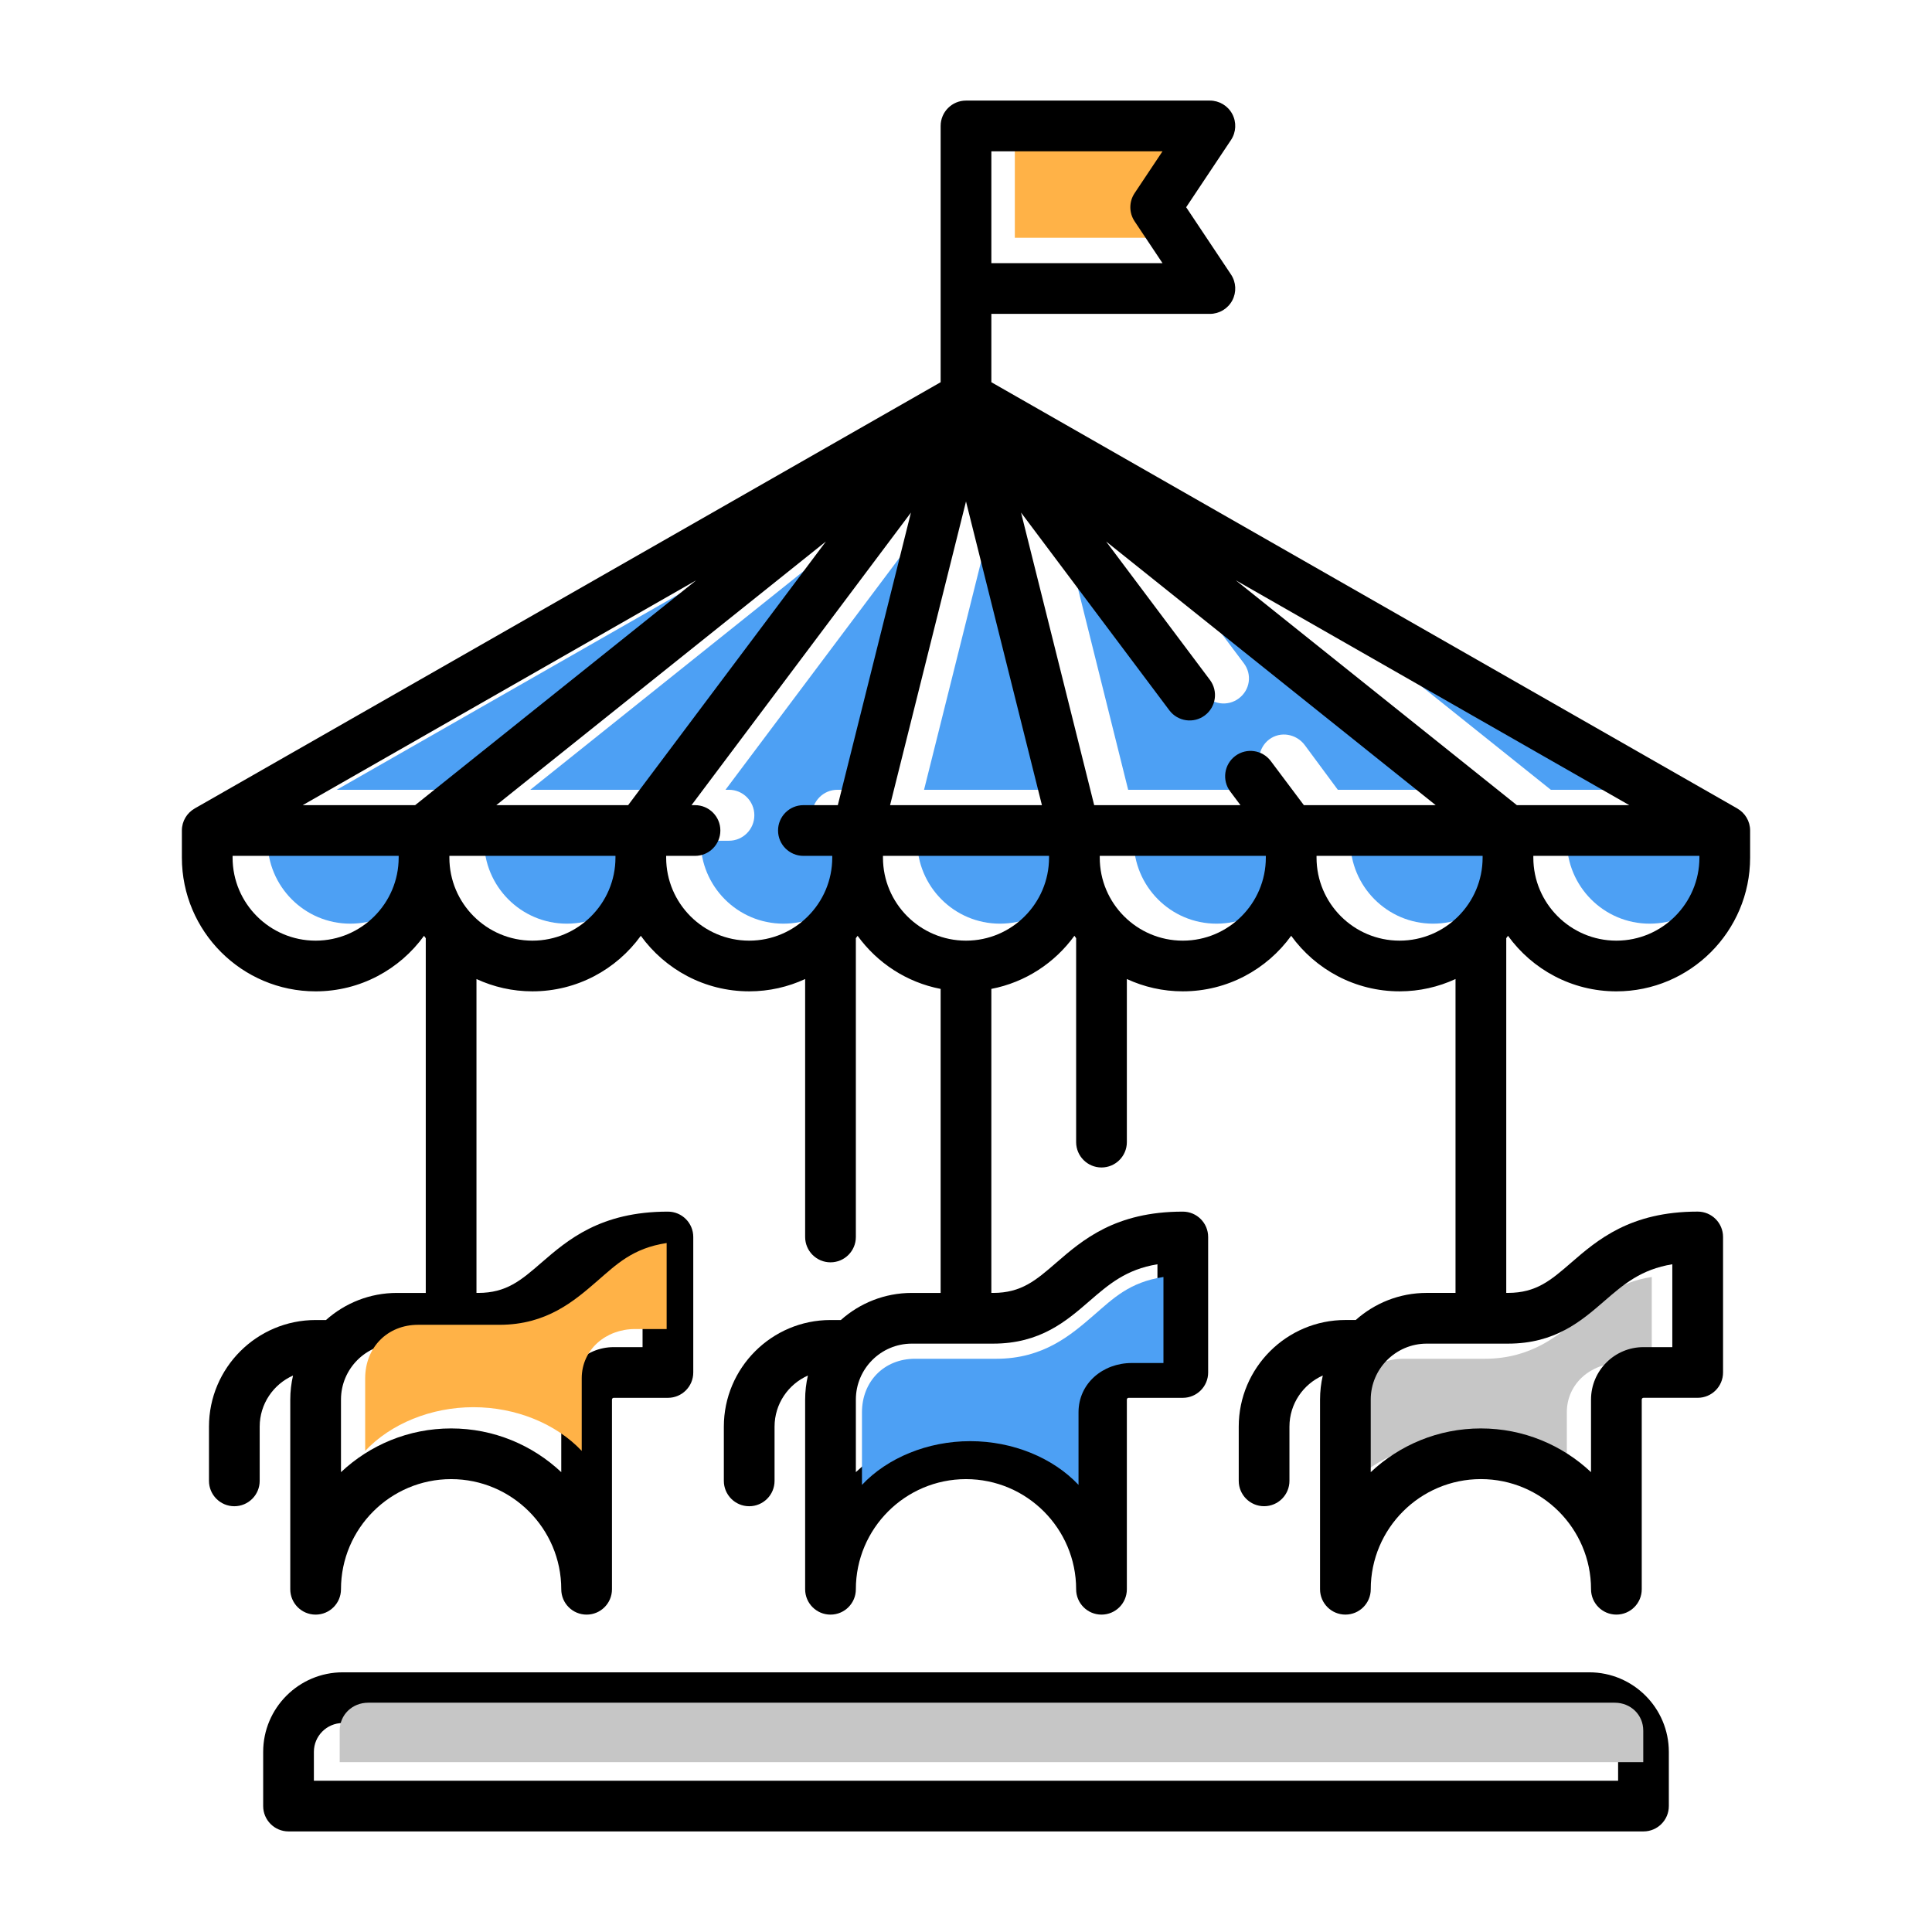 <?xml version="1.0" encoding="utf-8"?>
<!-- Generator: Adobe Illustrator 16.0.0, SVG Export Plug-In . SVG Version: 6.00 Build 0)  -->
<!DOCTYPE svg PUBLIC "-//W3C//DTD SVG 1.1//EN" "http://www.w3.org/Graphics/SVG/1.1/DTD/svg11.dtd">
<svg version="1.1" id="Layer_1" xmlns="http://www.w3.org/2000/svg" xmlns:xlink="http://www.w3.org/1999/xlink" x="0px" y="0px"
	 width="455px" height="455px" viewBox="0 0 455 455" enable-background="new 0 0 455 455" xml:space="preserve">
<g>
	<path fill="#FFB247" d="M278.781,30H239v26h39.781l-6.576-9.874c-1.338-2.004-1.338-4.438,0-6.443L278.781,30z"/>
	<path fill="#C6C6C6" d="M318,332.611v17.09c6-6.381,15.473-10.297,25.5-10.297s19.5,3.916,25.5,10.297v-17.09
		c0-6.811,5.723-11.611,12.535-11.611H389v-20.258c-8,1.215-11.81,5.021-16.378,8.976C367.208,314.407,360.736,320,349.623,320
		h-19.146C323.213,320,318,325.348,318,332.611z"/>
	<g>
		<g>
			<path fill="#4DA0F4" d="M216,197.973c0,10.783,8.716,19.557,19.5,19.557c10.785,0,19.5-8.773,19.5-19.557V198h-39V197.973z"/>
			<path fill="#4DA0F4" d="M267,197.973c0,10.783,8.715,19.557,19.5,19.557c10.783,0,19.5-8.773,19.5-19.557V198h-39V197.973z"/>
			<polygon fill="#4DA0F4" points="299.041,133.045 365.234,186 391.711,186 			"/>
			<path fill="#4DA0F4" d="M291.75,164.481c-2.637,1.978-6.379,1.443-8.359-1.195l-34.928-46.38L265.689,186h34.451l-2.418-3.415
				c-1.979-2.639-1.443-6.476,1.195-8.454c2.639-1.978,6.381-1.301,8.359,1.338L315.068,186h31.049l-77.621-62.287l24.449,32.504
				C294.924,158.854,294.389,162.501,291.75,164.481z"/>
			<path fill="#4DA0F4" d="M318,197.973c0,10.783,8.717,19.557,19.5,19.557s19.5-8.773,19.5-19.557V198h-39V197.973z"/>
			<path fill="#4DA0F4" d="M114,197.973c0,10.783,8.717,19.557,19.5,19.557c10.784,0,19.5-8.773,19.5-19.557V198h-39V197.973z"/>
			<path fill="#4DA0F4" d="M171.682,186c3.298,0,5.971,2.701,5.971,5.998c0,3.299-2.673,6.002-5.971,6.002H165v-0.027
				c0,10.783,8.717,19.557,19.5,19.557s19.5-8.773,19.5-19.557V198h-6.792c-3.297,0-5.971-2.703-5.971-6.002
				c0-3.297,2.674-5.998,5.971-5.998h8.103l17.226-68.903L170.859,186H171.682z"/>
			<polygon fill="#4DA0F4" points="79.29,186 105.767,186 171.958,133.045 			"/>
			<polygon fill="#4DA0F4" points="155.932,186 202.504,123.903 124.882,186 			"/>
			<polygon fill="#4DA0F4" points="217.62,186 253.381,186 235.5,114.478 			"/>
			<path fill="#4DA0F4" d="M63,197.973c0,10.783,8.716,19.557,19.5,19.557s19.5-8.773,19.5-19.557V198H63V197.973z"/>
			<path fill="#4DA0F4" d="M369,197.973c0,10.783,8.717,19.557,19.5,19.557s19.5-8.773,19.5-19.557V198h-39V197.973z"/>
		</g>
		<g>
			<g>
				<g>
					<path d="M374.287,393.844H80.716c-10.331,0-18.736,8.404-18.736,18.734v12.764c0,3.297,2.674,5.971,5.972,5.971h319.099
						c3.297,0,5.971-2.674,5.971-5.971v-12.764C393.021,402.246,384.615,393.844,374.287,393.844z M381.078,419.371H73.922v-6.793
						c0-3.746,3.047-6.793,6.792-6.793h293.57c3.746,0,6.793,3.047,6.793,6.793V419.371L381.078,419.371z"/>
				</g>
			</g>
			<g>
				<g>
					<path d="M380.668,233.471c17.369,0,31.498-14.131,31.498-31.498v-6.383c0-2.219-1.213-4.149-3.01-5.18l0.002-0.004
						L233.471,90.014V73.922h51.467c2.201,0,4.227-1.212,5.266-3.153s0.924-4.298-0.297-6.13L279.35,48.805l10.557-15.834
						c1.221-1.83,1.334-4.188,0.297-6.129c-1.039-1.942-3.064-3.154-5.266-3.154H227.5c-3.297,0-5.971,2.673-5.971,5.972v60.354
						L45.843,190.406l0.001,0.004c-1.797,1.029-3.01,2.961-3.01,5.18v6.383c0,17.367,14.131,31.498,31.499,31.498
						c10.495,0,19.801-5.164,25.528-13.079c0.139,0.191,0.277,0.384,0.418,0.571c-0.001,0.053-0.007,0.102-0.007,0.154v83.375
						h-6.792c-6.41,0-12.264,2.418-16.706,6.383h-2.44c-13.85,0-25.117,11.268-25.117,25.119v12.762
						c0,3.299,2.673,5.973,5.971,5.973c3.297,0,5.97-2.674,5.97-5.973v-12.762c0-5.373,3.235-9.996,7.856-12.045
						c-0.422,1.82-0.652,3.715-0.652,5.662v44.672c0,3.299,2.673,5.971,5.971,5.971c3.297,0,5.971-2.672,5.971-5.971
						c0-14.301,11.636-25.938,25.939-25.938s25.939,11.637,25.939,25.938c0,3.299,2.673,5.971,5.971,5.971
						c3.297,0,5.97-2.672,5.97-5.971v-44.672c0-0.229,0.185-0.412,0.411-0.412h12.764c3.298,0,5.971-2.674,5.971-5.971v-31.912
						c0-3.295-2.673-5.969-5.971-5.969c-15.906,0-23.627,6.686-29.832,12.059c-4.75,4.113-8.183,7.086-14.842,7.086h-0.411V230.57
						c4.011,1.855,8.473,2.898,13.175,2.898c10.496,0,19.801-5.164,25.528-13.08c5.728,7.916,15.034,13.08,25.527,13.08
						c4.702,0,9.164-1.043,13.174-2.898v60.746c0,3.299,2.674,5.973,5.972,5.973s5.971-2.674,5.971-5.973v-70.201
						c0-0.052-0.006-0.103-0.007-0.154c0.142-0.186,0.28-0.379,0.418-0.57c4.613,6.375,11.548,10.961,19.556,12.504v71.598h-6.792
						c-6.41,0-12.263,2.418-16.706,6.383h-2.441c-13.85,0-25.117,11.268-25.117,25.119v12.762c0,3.299,2.673,5.973,5.971,5.973
						c3.297,0,5.971-2.674,5.971-5.973v-12.762c0-5.373,3.234-9.996,7.855-12.045c-0.421,1.82-0.651,3.715-0.651,5.662v44.672
						c0,3.299,2.674,5.971,5.972,5.971c3.298,0,5.971-2.672,5.971-5.971c0-14.301,11.636-25.938,25.94-25.938
						c14.301,0,25.938,11.637,25.938,25.938c0,3.299,2.674,5.971,5.971,5.971c3.299,0,5.973-2.672,5.973-5.971v-44.672
						c0-0.229,0.184-0.412,0.41-0.412h12.764c3.297,0,5.971-2.674,5.971-5.971v-31.912c0-3.295-2.674-5.969-5.971-5.969
						c-15.906,0-23.627,6.686-29.832,12.059c-4.75,4.113-8.182,7.086-14.842,7.086h-0.412v-71.6
						c8.01-1.543,14.943-6.128,19.557-12.504c0.139,0.191,0.277,0.384,0.418,0.572c0,0.052-0.008,0.102-0.008,0.153v47.864
						c0,3.299,2.674,5.973,5.971,5.973c3.299,0,5.973-2.674,5.973-5.973v-38.41c4.012,1.855,8.471,2.9,13.174,2.9
						c10.494,0,19.801-5.164,25.527-13.081c5.729,7.917,15.035,13.081,25.529,13.081c4.701,0,9.164-1.043,13.174-2.9v73.922h-6.793
						c-6.408,0-12.262,2.416-16.705,6.381h-2.439c-13.85,0-25.117,11.27-25.117,25.117v12.766c0,3.297,2.674,5.971,5.971,5.971
						s5.971-2.674,5.971-5.971v-12.766c0-5.369,3.234-9.992,7.855-12.043c-0.42,1.822-0.65,3.717-0.65,5.662v44.674
						c0,3.297,2.672,5.971,5.971,5.971c3.297,0,5.971-2.674,5.971-5.971c0-14.303,11.637-25.939,25.939-25.939
						s25.939,11.637,25.939,25.939c0,3.297,2.674,5.971,5.971,5.971s5.971-2.674,5.971-5.971v-44.674
						c0-0.227,0.184-0.412,0.41-0.412h12.766c3.297,0,5.971-2.672,5.971-5.971v-31.91c0-3.297-2.674-5.971-5.971-5.971
						c-15.906,0-23.629,6.688-29.832,12.059c-4.75,4.115-8.184,7.086-14.844,7.086h-0.41v-83.37c0-0.052-0.006-0.103-0.008-0.154
						c0.143-0.187,0.279-0.381,0.418-0.571C360.867,228.307,370.174,233.471,380.668,233.471z M233.471,35.63h40.311l-6.576,9.863
						c-1.338,2.005-1.338,4.618,0,6.623l6.576,9.863h-40.311V35.63z M400.225,201.973L400.225,201.973
						c0,10.783-8.773,19.557-19.557,19.557s-19.557-8.773-19.557-19.557v-0.41h39.113V201.973z M227.5,118.097l17.881,71.522H209.62
						L227.5,118.097z M93.89,201.973c-0.001,10.783-8.773,19.557-19.557,19.557s-19.557-8.773-19.557-19.557v-0.41H93.89V201.973z
						 M97.767,189.619H71.29l92.669-52.955L97.767,189.619z M112.623,316.436c11.114,0,17.249-5.311,22.662-10
						c4.568-3.955,8.635-7.479,16.042-8.693v19.516h-6.792c-6.813,0-12.354,5.543-12.354,12.354v17.09
						c-6.783-6.381-15.912-10.297-25.939-10.297c-10.026,0-19.155,3.916-25.938,10.297v-17.09c0-7.264,5.909-13.176,13.174-13.176
						H112.623L112.623,316.436z M144.946,201.973c0,10.783-8.772,19.557-19.557,19.557c-10.783,0-19.557-8.773-19.557-19.557v-0.41
						h39.114V201.973z M147.932,189.619h-31.049l77.622-62.097L147.932,189.619z M197.311,189.62h-8.103
						c-3.297,0-5.971,2.673-5.971,5.97c0,3.299,2.674,5.973,5.971,5.973h6.794v0.41c0,10.783-8.773,19.557-19.557,19.557
						s-19.558-8.773-19.558-19.557v-0.41h6.793c3.298,0,5.971-2.674,5.971-5.973c0-3.297-2.673-5.97-5.971-5.97h-0.822
						l51.677-68.903L197.311,189.62z M233.881,316.436c11.113,0,17.248-5.311,22.662-10c4.568-3.955,8.635-7.479,16.043-8.693
						v19.516h-6.793c-6.813,0-12.354,5.543-12.354,12.354v17.09c-6.783-6.381-15.912-10.297-25.938-10.297
						c-10.028,0-19.156,3.916-25.94,10.297v-17.09c0-7.264,5.91-13.176,13.175-13.176H233.881L233.881,316.436z M247.057,201.973
						c0,10.783-8.771,19.557-19.557,19.557c-10.784,0-19.556-8.773-19.556-19.557v-0.41h39.113V201.973z M298.113,201.973
						c0,10.783-8.773,19.557-19.557,19.557c-10.785,0-19.557-8.773-19.557-19.557v-0.41h39.113V201.973z M307.068,189.619
						l-7.791-10.389c-1.979-2.639-5.721-3.173-8.359-1.195c-2.639,1.979-3.174,5.721-1.195,8.359l2.418,3.225h-34.451
						l-17.227-68.904l34.928,46.57c1.98,2.639,5.723,3.173,8.359,1.195c2.639-1.979,3.174-5.723,1.195-8.359l-24.449-32.599
						l77.621,62.097H307.068z M329.611,221.529c-10.783,0-19.557-8.773-19.557-19.557v-0.41h39.113v0.41
						C349.168,212.756,340.395,221.529,329.611,221.529z M355.139,316.436c11.113,0,17.248-5.311,22.662-10
						c4.566-3.955,8.635-7.479,16.041-8.693v19.516h-6.793c-6.811,0-12.352,5.543-12.352,12.354v17.09
						c-6.783-6.381-15.912-10.297-25.939-10.297s-19.156,3.916-25.939,10.297v-17.09c0-7.264,5.91-13.176,13.176-13.176H355.139
						L355.139,316.436z M291.041,136.664l92.67,52.955h-26.477L291.041,136.664z"/>
				</g>
			</g>
		</g>
		<path fill="#FFB247" d="M140.204,296.66"/>
		<path fill="#FFB247" d="M86,324.611v17.09c6-6.381,15.473-10.297,25.5-10.297c10.028,0,19.5,3.916,25.5,10.297v-17.09
			c0-6.811,5.722-11.611,12.535-11.611H157v-20.258c-8,1.215-11.811,5.021-16.379,8.976C135.208,306.407,128.737,312,117.623,312
			H98.478C91.212,312,86,317.348,86,324.611z"/>
		<path fill="#4DA0F4" d="M203,332.611v17.09c6-6.381,15.474-10.297,25.5-10.297c10.027,0,19.5,3.916,25.5,10.297v-17.09
			c0-6.811,5.723-11.611,12.535-11.611H274v-20.258c-8,1.215-11.81,5.021-16.378,8.976C252.208,314.407,245.736,320,234.623,320
			h-19.146C208.212,320,203,325.348,203,332.611z"/>
		<path fill="#C6C6C6" d="M380.285,401H86.715C82.97,401,80,403.832,80,407.578V415h307v-7.422C387,403.832,384.031,401,380.285,401
			z"/>
	</g>
</g>
</svg>
